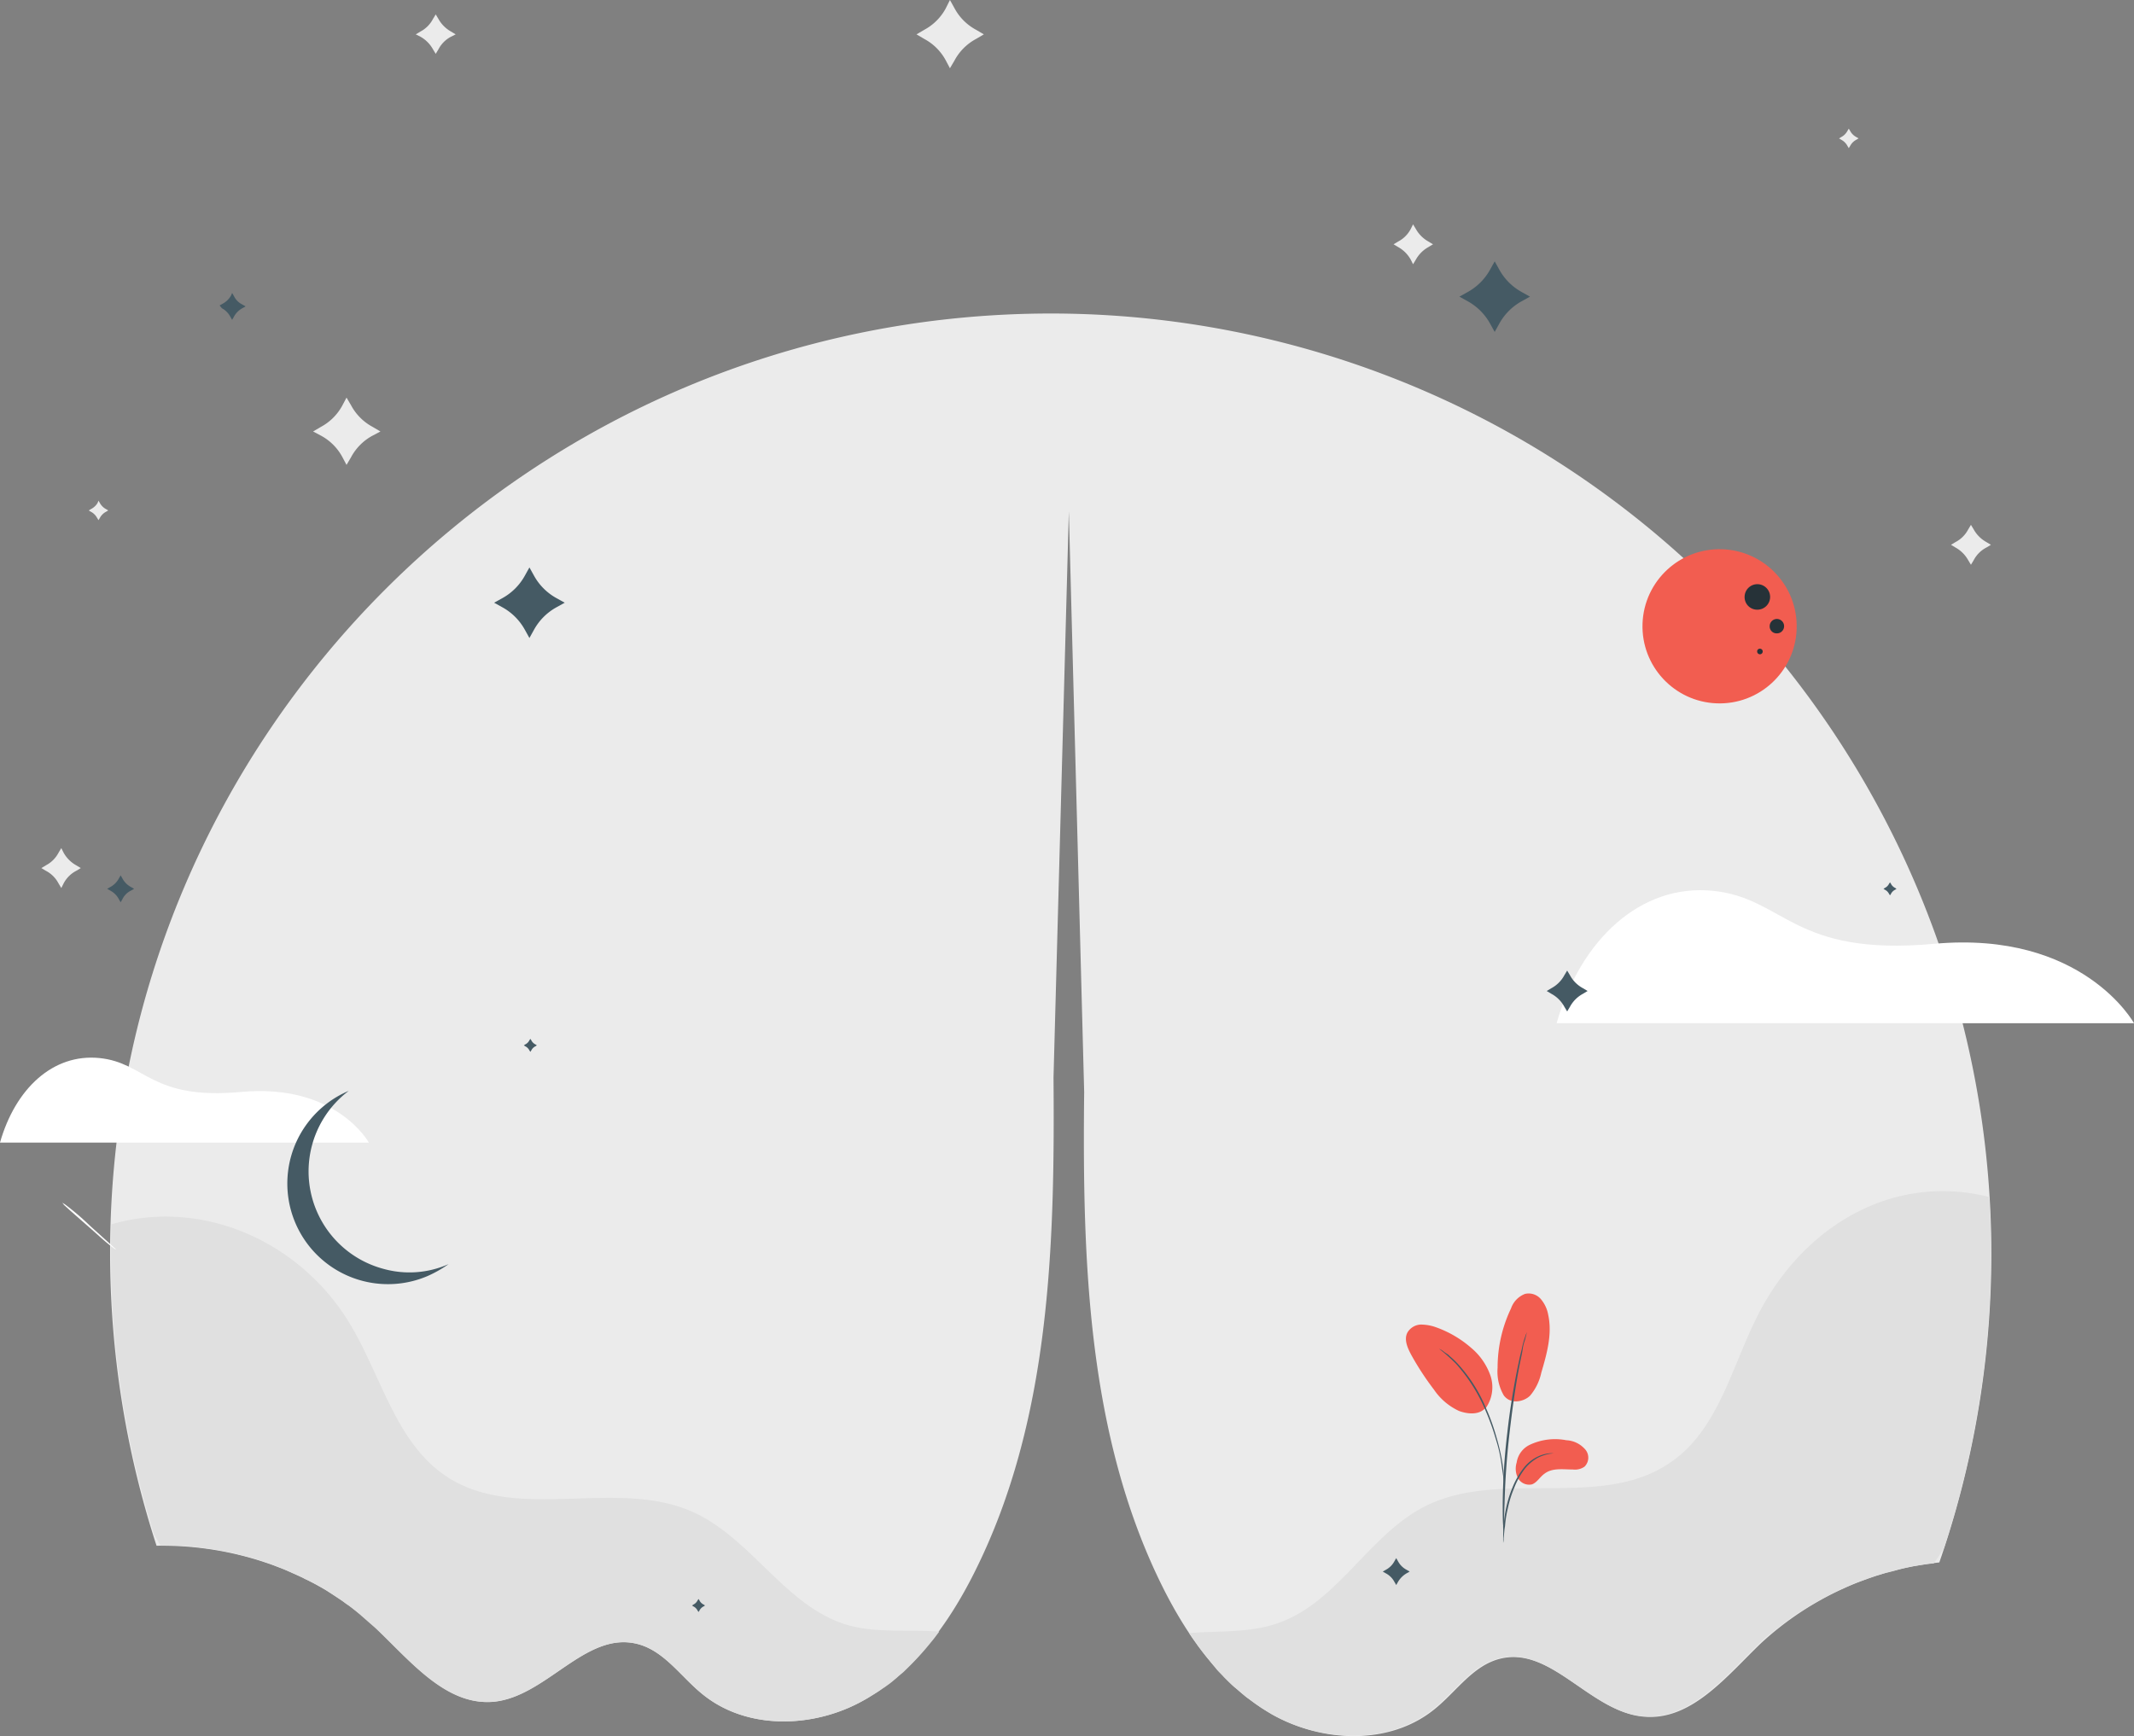 <svg xmlns="http://www.w3.org/2000/svg" width="368.104" height="299.507" viewBox="0 0 368.104 299.507"><rect x="0" y="0" width="368.104" height="299.507" fill="#808080" stroke="none"/><defs><style>.a{fill:#ebebeb;}.b{fill:#fff;}.c{fill:#e0e0e0;}.d{fill:#f25d50;}.e{fill:#263238;}.f{fill:#455a64;}</style></defs><g transform="translate(74 -61.7)"><g transform="translate(-74 61.7)"><path class="a" d="M323.365,90l.481.8a5.614,5.614,0,0,0,2.163,2.163l.8.481-.8.481a5.614,5.614,0,0,0-2.163,2.163l-.481.8-.4-.8a5.613,5.613,0,0,0-2.163-2.163l-.8-.481.8-.481a5.123,5.123,0,0,0,2.163-2.163Z" transform="translate(-79.619 -51.299)"/><path class="a" d="M112.945,44.8l.481.8a5.614,5.614,0,0,0,2.163,2.163l.8.481-.8.4a5.123,5.123,0,0,0-2.163,2.163l-.481.8-.481-.8a5.613,5.613,0,0,0-2.163-2.163l-.8-.4.8-.481a5.122,5.122,0,0,0,2.163-2.163Z" transform="translate(-37.786 -42.316)"/><path class="a" d="M443.445,154.7l.481.8a5.614,5.614,0,0,0,2.163,2.163l.8.481-.8.481a5.122,5.122,0,0,0-2.163,2.163l-.481.8-.481-.8a5.613,5.613,0,0,0-2.163-2.163l-.8-.481.8-.481a5.122,5.122,0,0,0,2.163-2.163Z" transform="translate(-103.466 -64.156)"/><path class="a" d="M32.345,224.3l.4.8a5.613,5.613,0,0,0,2.163,2.163l.8.481-.8.481a5.123,5.123,0,0,0-2.163,2.163l-.4.8-.481-.8a5.122,5.122,0,0,0-2.163-2.163l-.8-.481.8-.481a5.122,5.122,0,0,0,2.163-2.163Z" transform="translate(-21.769 -77.988)"/><path class="a" d="M223.069,41.7l.8,1.442a9.07,9.07,0,0,0,3.686,3.686l1.362.8-1.362.8a9.07,9.07,0,0,0-3.686,3.686l-.8,1.362-.721-1.362a9.07,9.07,0,0,0-3.686-3.686l-1.362-.8,1.362-.8a9.07,9.07,0,0,0,3.686-3.686Z" transform="translate(-59.209 -41.7)"/><path class="a" d="M93.169,127.3l.8,1.362a9.07,9.07,0,0,0,3.686,3.686l1.362.8-1.362.721a9.07,9.07,0,0,0-3.686,3.686l-.8,1.362-.721-1.362a9.07,9.07,0,0,0-3.686-3.686l-1.362-.721,1.362-.8a9.07,9.07,0,0,0,3.686-3.686Z" transform="translate(-33.394 -58.711)"/><path class="a" d="M417.583,69.4l.24.4a2.6,2.6,0,0,0,1.042,1.042l.4.24-.4.24a2.6,2.6,0,0,0-1.042,1.042l-.24.4-.24-.4a2.6,2.6,0,0,0-1.042-1.042l-.4-.24.4-.24a2.6,2.6,0,0,0,1.042-1.042Z" transform="translate(-98.677 -47.205)"/><path class="a" d="M40.783,149.5l.24.4a2.6,2.6,0,0,0,1.042,1.042l.4.24-.4.24a2.6,2.6,0,0,0-1.042,1.042l-.24.4-.24-.4a2.6,2.6,0,0,0-1.042-1.042l-.4-.24.4-.24a2.829,2.829,0,0,0,1.122-1.042Z" transform="translate(-23.796 -63.123)"/><path class="a" d="M89.613,336.04c6.01,5.689,12.1,13.381,20.272,12.66,9.054-.881,15.785-12.1,24.6-10.016,4.808,1.122,7.692,5.769,11.538,8.814,7.692,6.17,19.23,5.769,27.8.881s14.583-13.221,18.99-22.035c13.061-26.041,13.862-56.249,13.622-85.335l2.644-97.675,2.644,100.159c-.321,29.086.561,59.374,13.541,85.416,4.407,8.814,10.417,17.227,18.99,22.035s20.112,5.288,27.8-.881c3.846-3.045,6.731-7.692,11.538-8.814,8.814-2.083,15.545,9.215,24.6,10.016,8.253.8,14.343-6.971,20.272-12.66a53.6,53.6,0,0,1,30.769-13.942A162.249,162.249,0,0,0,206.038,109.2C116.455,109.2,43.7,181.8,43.7,271.3a163.435,163.435,0,0,0,8.013,50.48C65.575,321.537,79.6,326.5,89.613,336.04Z" transform="translate(-24.71 -55.114)"/><path class="b" d="M355.1,256.308h99.6s-8.814-16.025-34.455-13.7c-24.439,2.244-25.721-7.852-38.141-9.135S359.267,241.8,355.1,256.308Z" transform="translate(-86.594 -79.788)"/><path class="b" d="M20,284.066H83.621s-5.609-10.256-22.035-8.734c-15.625,1.442-16.426-5.048-24.439-5.849S22.644,274.771,20,284.066Z" transform="translate(-20 -86.953)"/><path class="c" d="M176.11,385.658c.4-.24.8-.561,1.2-.8l.561-.4a13.687,13.687,0,0,0,1.122-.881l.481-.4c.4-.4.881-.721,1.282-1.122l.24-.24A49.718,49.718,0,0,0,185.4,377h0c.481-.561.881-1.122,1.362-1.763h0c-5.369-.4-10.9.321-16.025-1.2-10.5-3.205-16.346-14.824-26.362-19.391-13.221-6.01-30.288,1.843-42.467-6.09C92.778,342.63,90.454,330.53,84.6,321.316c-8.654-13.622-25.16-20.833-40.624-16.346-.08,1.683-.08,3.365-.08,4.968a161.2,161.2,0,0,0,7.452,48.557c.4.641.721,1.282,1.122,1.923h2.885c.721,0,1.362.08,2.083.08a1.016,1.016,0,0,1,.481.08c.721.08,1.362.16,2.083.24l.481.08c.641.08,1.362.16,2.083.32l.481.08c.641.16,1.362.24,2,.4l.561.16,1.923.481.561.16c.641.16,1.282.4,1.843.561l.641.24a11.438,11.438,0,0,1,1.763.641l.641.24a15.177,15.177,0,0,1,1.683.721c.24.08.481.24.721.321.561.24,1.042.481,1.6.721a3.742,3.742,0,0,0,.8.4l1.442.721c.32.16.561.32.881.481a6.919,6.919,0,0,1,1.282.8l.962.641,1.2.8c.4.24.721.561,1.122.8a10.011,10.011,0,0,1,.962.721c.32.24.8.641,1.282,1.042.24.24.481.4.721.641l1.923,1.683c6.01,5.689,12.1,13.381,20.272,12.66,9.135-.881,15.865-12.1,24.679-10.016,4.808,1.122,7.692,5.769,11.538,8.814,7.692,6.17,19.231,5.769,27.8.881.641-.321,1.2-.721,1.763-1.042Z" transform="translate(-24.75 -93.755)"/><path class="c" d="M376.64,374.23l1.122-.881a4.444,4.444,0,0,1,.641-.481c.32-.24.721-.561,1.042-.8l.641-.481,1.042-.721.721-.4c.4-.24.721-.481,1.122-.721.24-.16.481-.24.721-.4l1.122-.641.721-.4,1.2-.641.641-.32c.4-.16.8-.4,1.282-.561l.641-.32,1.282-.561.641-.24,1.362-.481.641-.24,1.362-.481.641-.16a9.683,9.683,0,0,1,1.442-.4l.641-.16,1.442-.4.641-.16,1.522-.32.561-.08c.481-.08,1.042-.16,1.522-.24l.561-.08.881-.08c.641-.881,1.2-1.763,1.763-2.644a162.782,162.782,0,0,0,8.093-50.8c0-3.285-.08-6.57-.321-9.776-15.625-3.926-30.368,4.006-38.541,17.948-5.529,9.375-7.372,21.634-16.346,27.8-11.859,8.333-29.246,1.122-42.227,7.532-9.856,4.888-15.224,16.747-25.641,20.272-4.808,1.683-10.1,1.282-15.224,1.683h0c.4.641.881,1.282,1.282,1.843.08.16.24.321.32.481.4.481.721.962,1.122,1.442l.32.4c.481.561.962,1.2,1.442,1.763l.24.32c.4.481.881.881,1.282,1.362l.481.481c.481.481.881.881,1.362,1.282l.32.24,1.683,1.442.481.321c.481.32.962.721,1.442,1.042l.561.4,1.923,1.2c8.574,4.808,20.112,5.288,27.8-.881,3.846-3.045,6.731-7.692,11.538-8.814,8.814-2.083,15.545,9.215,24.6,10.016,8.253.8,14.343-6.971,20.272-12.66.481-.481,1.042-.962,1.6-1.442A3.392,3.392,0,0,0,376.64,374.23Z" transform="translate(-70.875 -92.664)"/></g><g transform="translate(-55.513 106.786)"><circle class="d" cx="13.301" cy="13.301" r="13.301" transform="translate(264.347 75.759) rotate(-87.87)"/><path class="e" d="M409.3,118.463a2.2,2.2,0,1,1,2.163,2.244h0a2.169,2.169,0,0,1-2.163-2.244Z" transform="translate(-126.851 -60.612)"/><path class="e" d="M414.7,125a1.243,1.243,0,1,1,1.2,1.282h0A1.2,1.2,0,0,1,414.7,125Z" transform="translate(-127.925 -62.1)"/><path class="e" d="M412.481,130.2a.481.481,0,1,1-.481.481h0A.462.462,0,0,1,412.481,130.2Z" transform="translate(-127.388 -63.374)"/><path class="f" d="M370.226,199.5l.481.8a5.5,5.5,0,0,0,2.244,2.244l.8.481-.8.481a5.5,5.5,0,0,0-2.244,2.244l-.481.8-.481-.8a5.5,5.5,0,0,0-2.244-2.244l-.8-.481.8-.481a5.5,5.5,0,0,0,2.244-2.244Z" transform="translate(-118.386 -77.146)"/><path class="f" d="M146.19,112.7l.8,1.442a9.861,9.861,0,0,0,3.846,3.846l1.442.8-1.442.8a9.861,9.861,0,0,0-3.846,3.846l-.8,1.442-.8-1.442a9.861,9.861,0,0,0-3.846-3.846l-1.442-.8,1.442-.8a9.861,9.861,0,0,0,3.846-3.846Z" transform="translate(-73.354 -59.896)"/><path class="f" d="M83.163,53.6l.321.561A3.145,3.145,0,0,0,84.926,55.6l.561.321-.561.321a3.57,3.57,0,0,0-1.442,1.442l-.321.561-.321-.561A3.569,3.569,0,0,0,81.4,56.244l-.4-.481.561-.321A3.57,3.57,0,0,0,83,54Z" transform="translate(-61.609 -48.151)"/><path class="f" d="M183.822,334.8l.16.24a1.572,1.572,0,0,0,.721.721l.24.16-.24.16a1.572,1.572,0,0,0-.721.721l-.16.24-.16-.24a1.572,1.572,0,0,0-.721-.721l-.24-.16.24-.16a1.572,1.572,0,0,0,.721-.721Z" transform="translate(-81.82 -104.034)"/><path class="f" d="M147.622,214.2l.16.24a1.572,1.572,0,0,0,.721.721l.24.16-.24.16a1.572,1.572,0,0,0-.721.721l-.16.24-.16-.24a1.572,1.572,0,0,0-.721-.721l-.24-.16.24-.16a1.572,1.572,0,0,0,.721-.721Z" transform="translate(-74.626 -80.067)"/><path class="f" d="M440.322,180.5l.16.24a1.572,1.572,0,0,0,.721.721l.24.16-.24.16a1.572,1.572,0,0,0-.721.721l-.16.24-.16-.24a1.572,1.572,0,0,0-.721-.721l-.24-.16.24-.16a1.572,1.572,0,0,0,.721-.721Z" transform="translate(-132.794 -73.37)"/><path class="f" d="M59.124,179l.321.561A3.57,3.57,0,0,0,60.886,181l.561.321-.561.32a3.144,3.144,0,0,0-1.442,1.442l-.321.561-.321-.561a3.57,3.57,0,0,0-1.442-1.442l-.561-.32.561-.321a3.569,3.569,0,0,0,1.442-1.442Z" transform="translate(-56.8 -73.072)"/><path class="f" d="M333.724,326l.32.561A3.569,3.569,0,0,0,335.486,328l.561.321-.561.32a4.136,4.136,0,0,0-1.442,1.442l-.32.561-.32-.561a3.569,3.569,0,0,0-1.442-1.442l-.561-.32.561-.321a3.569,3.569,0,0,0,1.442-1.442Z" transform="translate(-111.371 -102.285)"/><path class="f" d="M353.99,46.8l.8,1.442a9.861,9.861,0,0,0,3.846,3.846l1.442.8-1.442.8a9.861,9.861,0,0,0-3.846,3.846l-.8,1.442-.8-1.442a9.861,9.861,0,0,0-3.846-3.846l-1.442-.8,1.442-.8a9.861,9.861,0,0,0,3.846-3.846Z" transform="translate(-114.65 -46.8)"/><path class="f" d="M112.1,256.089A17.4,17.4,0,0,1,106.17,225.4a17.36,17.36,0,0,0,13.541,31.971,20.793,20.793,0,0,0,3.686-2.083A16.64,16.64,0,0,1,112.1,256.089Z" transform="translate(-64.504 -82.293)"/></g><g transform="translate(-70.904 242.136)"><path class="d" d="M403.333,423.848c1.2,1.683,3.526,1.122,4.567.08A9.025,9.025,0,0,0,409.823,420c.962-3.285,1.923-6.651,1.2-10.016a5.724,5.724,0,0,0-1.282-2.724,2.764,2.764,0,0,0-2.724-.881,4.1,4.1,0,0,0-2.4,2.484,23.725,23.725,0,0,0-2.324,10.256,8.206,8.206,0,0,0,1.042,4.728" transform="translate(-147.061 -363.593)"/><path class="d" d="M408.6,438.655a10.222,10.222,0,0,1,6.33-.8,4.578,4.578,0,0,1,3.125,1.442,2.175,2.175,0,0,1,0,3.125,2.9,2.9,0,0,1-2,.481c-1.683,0-3.526-.321-4.888.721-.8.561-1.282,1.522-2.163,1.843a2.21,2.21,0,0,1-2.4-1.042,3.6,3.6,0,0,1-.24-2.724A4.05,4.05,0,0,1,408.6,438.655Z" transform="translate(-147.842 -369.826)"/><path class="d" d="M396.215,427.583a6.283,6.283,0,0,0,.962-5.689,10.979,10.979,0,0,0-3.365-4.888,18.863,18.863,0,0,0-6.01-3.526,7.8,7.8,0,0,0-2.724-.481,2.814,2.814,0,0,0-2.244,1.362c-.641,1.2,0,2.644.641,3.846a48.322,48.322,0,0,0,3.926,6.01,10.6,10.6,0,0,0,4.327,3.686c1.763.641,3.686.641,4.647-.641" transform="translate(-143.149 -364.924)"/><path class="f" d="M403.5,456.165a2.727,2.727,0,0,0,.08-.8c.08-.561.08-1.282.24-2.083a18.572,18.572,0,0,1,.481-3.045,18.808,18.808,0,0,1,1.122-3.606,13.281,13.281,0,0,1,1.843-3.285,7.652,7.652,0,0,1,2.324-1.923,8.36,8.36,0,0,1,2-.641c.24,0,.481-.08.8-.08h-.8a6.18,6.18,0,0,0-2.083.561,6.712,6.712,0,0,0-2.484,2,14.064,14.064,0,0,0-1.923,3.365,19.578,19.578,0,0,0-1.122,3.686,20.841,20.841,0,0,0-.4,3.125c-.08.881-.08,1.6-.08,2.083C403.5,455.6,403.5,455.924,403.5,456.165Z" transform="translate(-147.308 -370.428)"/><path class="f" d="M403.64,449.4v-1.442c0-.881,0-2.163.08-3.766.08-3.205.32-7.532.881-12.34s1.2-9.135,1.843-12.179c.16-.8.32-1.442.4-2.083a7.794,7.794,0,0,1,.4-1.6l.24-.962c0-.08.08-.24.08-.32-.08.08-.08.24-.16.32l-.32.962a15.433,15.433,0,0,0-.4,1.6c-.16.641-.321,1.282-.481,2.083a122.184,122.184,0,0,0-2,12.259,111.951,111.951,0,0,0-.8,12.34c0,1.6,0,2.885.08,3.766a4.234,4.234,0,0,0,.08,1.042C403.56,449.155,403.64,449.235,403.64,449.4Z" transform="translate(-147.289 -365.261)"/><path class="f" d="M400.918,441.677v-1.042a26.025,26.025,0,0,0-.321-2.885,35.022,35.022,0,0,0-.962-4.167,36.6,36.6,0,0,0-1.763-4.968,26.327,26.327,0,0,0-5.128-8.013,15.391,15.391,0,0,0-1.2-1.122,2.125,2.125,0,0,0-.481-.4l-.481-.32a3.309,3.309,0,0,0-.881-.561,30.456,30.456,0,0,1,2.965,2.644,28.811,28.811,0,0,1,5.048,8.013,39.832,39.832,0,0,1,1.763,4.888,25.3,25.3,0,0,1,.962,4.167c.16,1.2.321,2.163.4,2.885C400.838,440.956,400.918,441.277,400.918,441.677Z" transform="translate(-144.566 -365.957)"/><path class="b" d="M93.3,390.5c.16.08.24.16.4.24.24.16.641.481,1.042.8a42.162,42.162,0,0,1,3.285,2.885l3.285,2.965.962.881c.16.08.24.24.321.32a1.752,1.752,0,0,1-.4-.24c-.24-.16-.641-.481-1.042-.8-.881-.721-2-1.763-3.285-2.885l-3.285-2.885-.962-.881C93.54,390.821,93.46,390.66,93.3,390.5Z" transform="translate(-85.663 -363.452)"/></g></g></svg>